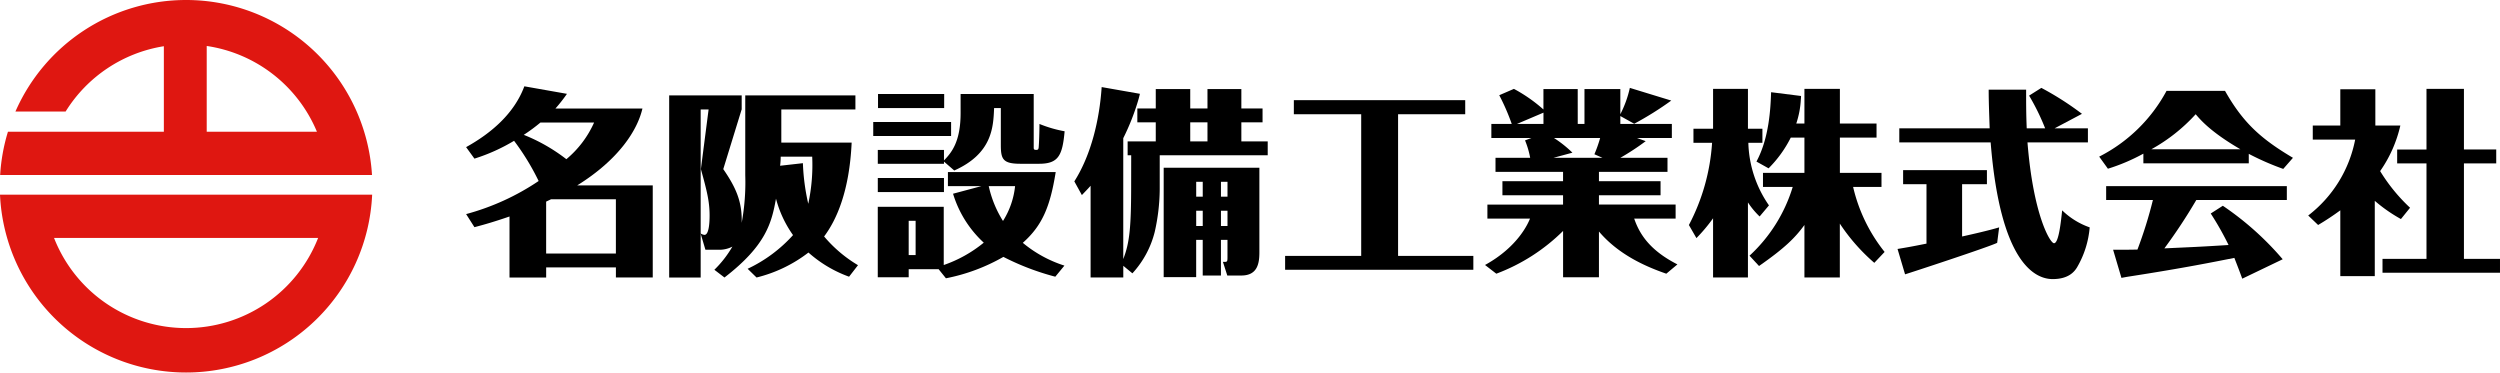 <svg xmlns="http://www.w3.org/2000/svg" width="380" height="56.628" viewBox="0 0 380 56.628">
  <g id="ヘッダーロゴ" transform="translate(0 0)">
    <g id="グループ_181901" data-name="グループ 181901" transform="translate(0 0)">
      <path id="パス_75073" data-name="パス 75073" d="M100.441,27.843c3.854-2.138,7.318-5.12,8.853-9.245l6.475,1.144a23.385,23.385,0,0,1-1.746,2.229h13.221c-.753,3.252-3.523,7.71-9.908,11.684h11.474v14h-5.6V46.123h-10.6v1.536h-5.572V38.384c-2.259.782-3.825,1.234-5.33,1.625l-1.265-1.987a36.816,36.816,0,0,0,11.022-5.029,36.754,36.754,0,0,0-3.734-6.113,27.861,27.861,0,0,1-6.023,2.711Zm11.292-3.734a26.11,26.11,0,0,1-2.529,1.867,26.587,26.587,0,0,1,6.475,3.7,15.375,15.375,0,0,0,4.216-5.572Zm11.474,19.906V35.764H113.36c-.121.061-.632.3-.753.361v7.89Z" transform="translate(-29.593 -5.479)"/>
      <path id="パス_75074" data-name="パス 75074" d="M171.544,48.117a18.991,18.991,0,0,1-6.174-3.674,21.182,21.182,0,0,1-7.89,3.795l-1.355-1.325a21.705,21.705,0,0,0,6.9-5.12,16.989,16.989,0,0,1-2.59-5.541c-.662,3.674-1.505,7.107-7.83,11.986l-1.536-1.174a16.3,16.3,0,0,0,2.74-3.523,4.33,4.33,0,0,1-1.837.481H149.71l-.722-2.439v6.656H144.2V20.561h11.022V22.67l-2.8,9.094c1.9,2.771,2.891,4.909,2.8,8.162a33.889,33.889,0,0,0,.542-7.229V20.561h16.744V22.7H161.245v5.029h10.691C171.6,35.108,169.647,39.474,167.75,42a20.267,20.267,0,0,0,5.15,4.366ZM148.988,22.7V41.551a1.465,1.465,0,0,0,.572.211c.753,0,.784-2.258.784-2.951,0-2.078-.392-3.7-1.325-7.047l1.174-9.065Zm15.539,8.161a32.548,32.548,0,0,0,.813,6.174,27.932,27.932,0,0,0,.6-7.168h-4.788a10.983,10.983,0,0,1-.091,1.385Z" transform="translate(-42.485 -6.058)"/>
      <path id="パス_75075" data-name="パス 75075" d="M200.008,26.647H188.173V24.509h11.835Zm1.445-6.385h11.112v8.132c0,.241.03.362.392.362.241,0,.332-.09.361-.362.061-.633.121-2.47.121-3.583a18.976,18.976,0,0,0,3.825,1.114c-.332,3.674-.935,4.939-3.885,4.939h-2.8c-2.68,0-3.012-.663-3.012-2.861V22.4h-1.023c-.121,2.891-.271,6.9-6.053,9.487l-1.565-1.356v.332H188.866V28.755h10.059v1.6c1.2-1.234,2.529-2.891,2.529-7.228Zm3.162,14h-5.09V32.128h16.383c-.844,5.269-2.048,8.131-5,10.751a18.764,18.764,0,0,0,6.324,3.463l-1.385,1.687a38.7,38.7,0,0,1-7.891-3.012,28.55,28.55,0,0,1-8.733,3.253l-1.114-1.385h-4.547v1.234h-4.7V37.4h10.028v8.855a19.829,19.829,0,0,0,6.083-3.4,16.686,16.686,0,0,1-4.668-7.439Zm-5.692.9H188.866V33.031h10.059Zm.03-12.769H188.9V20.263h10.059Zm-5.391,22.345h1.054V39.536h-1.054Zm12.166-10.48a16.6,16.6,0,0,0,2.168,5.3,12.288,12.288,0,0,0,1.838-5.3Z" transform="translate(-55.441 -5.97)"/>
      <path id="パス_75076" data-name="パス 75076" d="M240.15,29.128h-.542V27.019h4.276V24.129h-2.8V22.02h2.8V19.069h5.24V22.02h2.62V19.069h5.15V22.02h3.222v2.108h-3.222v2.891H260.9v2.108H244.486v5.18a30.126,30.126,0,0,1-.753,6.445,14.485,14.485,0,0,1-3.4,6.324l-1.385-1.144v1.776h-4.969V33.766c-.422.482-.723.783-1.325,1.416L231.506,33.1c2.56-4.035,3.825-9.365,4.155-14.335l5.812,1.023c-.059.272-.12.482-.18.724a35.208,35.208,0,0,1-2.349,6.022V44.908c.993-2.529,1.2-5,1.2-11.414Zm13.641,18.28h-2.77V41.987h-.995v5.663h-4.938V31.025h14.546v12.86c0,1.656-.272,3.523-2.741,3.523h-2.138l-.663-2.079c.633.03.693.03.693-.662v-2.68h-.995Zm-4.667-20.389h2.62V24.128h-2.62Zm1.9,6.144h-.994v2.259h.994Zm0,4.4h-.994v2.319h.994Zm2.77-2.138h.994V33.164h-.994Zm0,4.457h.994V37.561h-.994Z" transform="translate(-68.208 -5.53)"/>
      <path id="パス_75077" data-name="パス 75077" d="M294.1,45.257H305.54v2.108H276.93V45.257h11.565V23.725H278.256V21.585h26.049v2.139H294.1Z" transform="translate(-81.592 -6.36)"/>
      <path id="パス_75078" data-name="パス 75078" d="M334.1,24.42h1.023v-5.3h5.451v3.825a16.564,16.564,0,0,0,1.446-4.006l6.293,1.928a48.977,48.977,0,0,1-5.631,3.523l-2.108-1.174v1.2h7.83v2.138h-5.3l1.325.482a36.541,36.541,0,0,1-3.855,2.53h7.168v2.138h-10.42v1.416h9.366v2.138h-9.366v1.416h11.655v2.138h-6.294c.873,2.56,2.56,4.909,6.565,6.956l-1.687,1.415c-3.132-1.084-7.258-2.891-10.239-6.415v6.957h-5.45V40.682a28.735,28.735,0,0,1-10.149,6.5l-1.716-1.325c5.089-2.8,6.595-6.445,6.836-7.047h-6.475V36.678h11.5V35.262h-9.216V33.124h9.216V31.708H321.6V29.57h5.27a13.223,13.223,0,0,0-.782-2.651l.964-.361h-6.083V24.42h3.1a32.727,32.727,0,0,0-1.9-4.367l2.229-.964a23.162,23.162,0,0,1,4.487,3.132v-3.1h5.21Zm-5.21-1.717-4.035,1.717h4.035Zm1.6,3.855a17.6,17.6,0,0,1,2.8,2.228l-2.891.784h7.468l-1.235-.542a20.515,20.515,0,0,0,.873-2.47Z" transform="translate(-94.283 -5.58)"/>
      <path id="パス_75079" data-name="パス 75079" d="M374.69,38.547a12.036,12.036,0,0,1-1.777-2.138V47.822h-5.3v-9a24.662,24.662,0,0,1-2.529,3.011l-1.144-1.987a31.1,31.1,0,0,0,3.523-12.5h-2.831V25.206h2.982V19.153h5.3v6.053h2.2v2.138h-2.138a17.437,17.437,0,0,0,3.133,9.516Zm-1.536,5.963a23.485,23.485,0,0,0,6.565-10.449H375.2V31.921H381.5v-5.36h-2.078a17.954,17.954,0,0,1-3.372,4.668L374.208,30.2c1.928-3.583,2.138-8.011,2.228-10.54l4.548.572a4.142,4.142,0,0,1-.03.542,13.8,13.8,0,0,1-.693,3.644H381.5V19.153h5.39v5.269h5.571v2.139h-5.571v5.36h6.324V34.06H388.9a24.747,24.747,0,0,0,4.788,9.877l-1.567,1.657a28.953,28.953,0,0,1-5.24-5.963v8.191H381.5v-7.98c-1.385,1.9-2.921,3.463-6.9,6.233Z" transform="translate(-107.227 -5.643)"/>
      <path id="パス_75080" data-name="パス 75080" d="M418.71,41.526c1.627-.361,4.005-.9,5.631-1.385l-.3,2.349c-1.264.632-13.009,4.487-14,4.788l-1.144-3.855c1.445-.241,1.836-.3,4.4-.813V33.575h-3.553V31.437h12.739v2.138H418.71Zm12.046-22.587a45.164,45.164,0,0,1,6.174,3.945l-4.157,2.2h5.06v2.138h-9.185c.873,10.992,3.433,15.329,4.035,15.329.724,0,1.055-3.343,1.235-5a11.37,11.37,0,0,0,4.186,2.59,14.372,14.372,0,0,1-1.927,6.083c-.422.693-1.325,1.777-3.7,1.777-2.8,0-7.981-2.651-9.427-20.78H409.164V25.083H422.9c-.061-1.9-.15-3.975-.15-5.873h5.692v.482c0,1.717,0,3.162.09,5.391h2.8a34.259,34.259,0,0,0-2.439-4.969Z" transform="translate(-120.471 -5.58)"/>
      <path id="パス_75081" data-name="パス 75081" d="M475.091,30.6H459.07V29.126a29.092,29.092,0,0,1-5.39,2.289l-1.325-1.837a23.921,23.921,0,0,0,10.238-10h8.884c2.74,4.848,5.45,7.288,10.329,10.179l-1.476,1.687a40.782,40.782,0,0,1-5.24-2.29Zm-3.945,6.445a45.234,45.234,0,0,1,9.1,8.131L474.1,48.129c-.573-1.566-.693-1.837-1.2-3.162-3.042.6-7.619,1.536-15.991,2.831-.392.061-.873.151-1.174.211l-1.265-4.276c1.234,0,2.469,0,3.7-.03a65.144,65.144,0,0,0,2.349-7.529h-7.107V34.066h27.464v2.108H467.111a81.916,81.916,0,0,1-4.849,7.348c4.457-.211,4.969-.211,9.757-.512a45.587,45.587,0,0,0-2.71-4.788Zm2.68-8.583c-4.4-2.56-5.993-4.366-6.805-5.33a26.3,26.3,0,0,1-6.746,5.33Z" transform="translate(-133.277 -5.769)"/>
      <path id="パス_75082" data-name="パス 75082" d="M511.488,38.939a23.329,23.329,0,0,1-3.975-2.771V47.612h-5.24v-10a39.805,39.805,0,0,1-3.372,2.229L497.395,38.4a19.128,19.128,0,0,0,7.137-11.534h-6.444V24.723h4.186v-5.51H507.6v5.51H511.4a19.747,19.747,0,0,1-3.071,6.927,26.515,26.515,0,0,0,4.547,5.571Zm3.885-19.786h5.692v9.214h4.909v2.109h-4.909V44.991h5.481V47.1H508.688V44.991h6.685V30.476h-4.457V28.367h4.457Z" transform="translate(-146.547 -5.643)"/>
      <path id="パス_75083" data-name="パス 75083" d="M55.578,41.948H0a28.313,28.313,0,0,0,56.568,0ZM28.284,62.227A21.552,21.552,0,0,1,8.213,48.522H48.355A21.552,21.552,0,0,1,28.284,62.227" transform="translate(0 -12.359)" fill="#df1711"/>
      <path id="パス_75084" data-name="パス 75084" d="M28.294,0A28.318,28.318,0,0,0,2.354,16.956H9.982a21.551,21.551,0,0,1,14.934-9.93v13H1.217A28.218,28.218,0,0,0,.033,26.6H56.554A28.314,28.314,0,0,0,28.294,0m3.137,20.022V6.987A21.567,21.567,0,0,1,48.182,20.022Z" transform="translate(-0.01)" fill="#df1711"/>
    </g>
  </g>
</svg>
